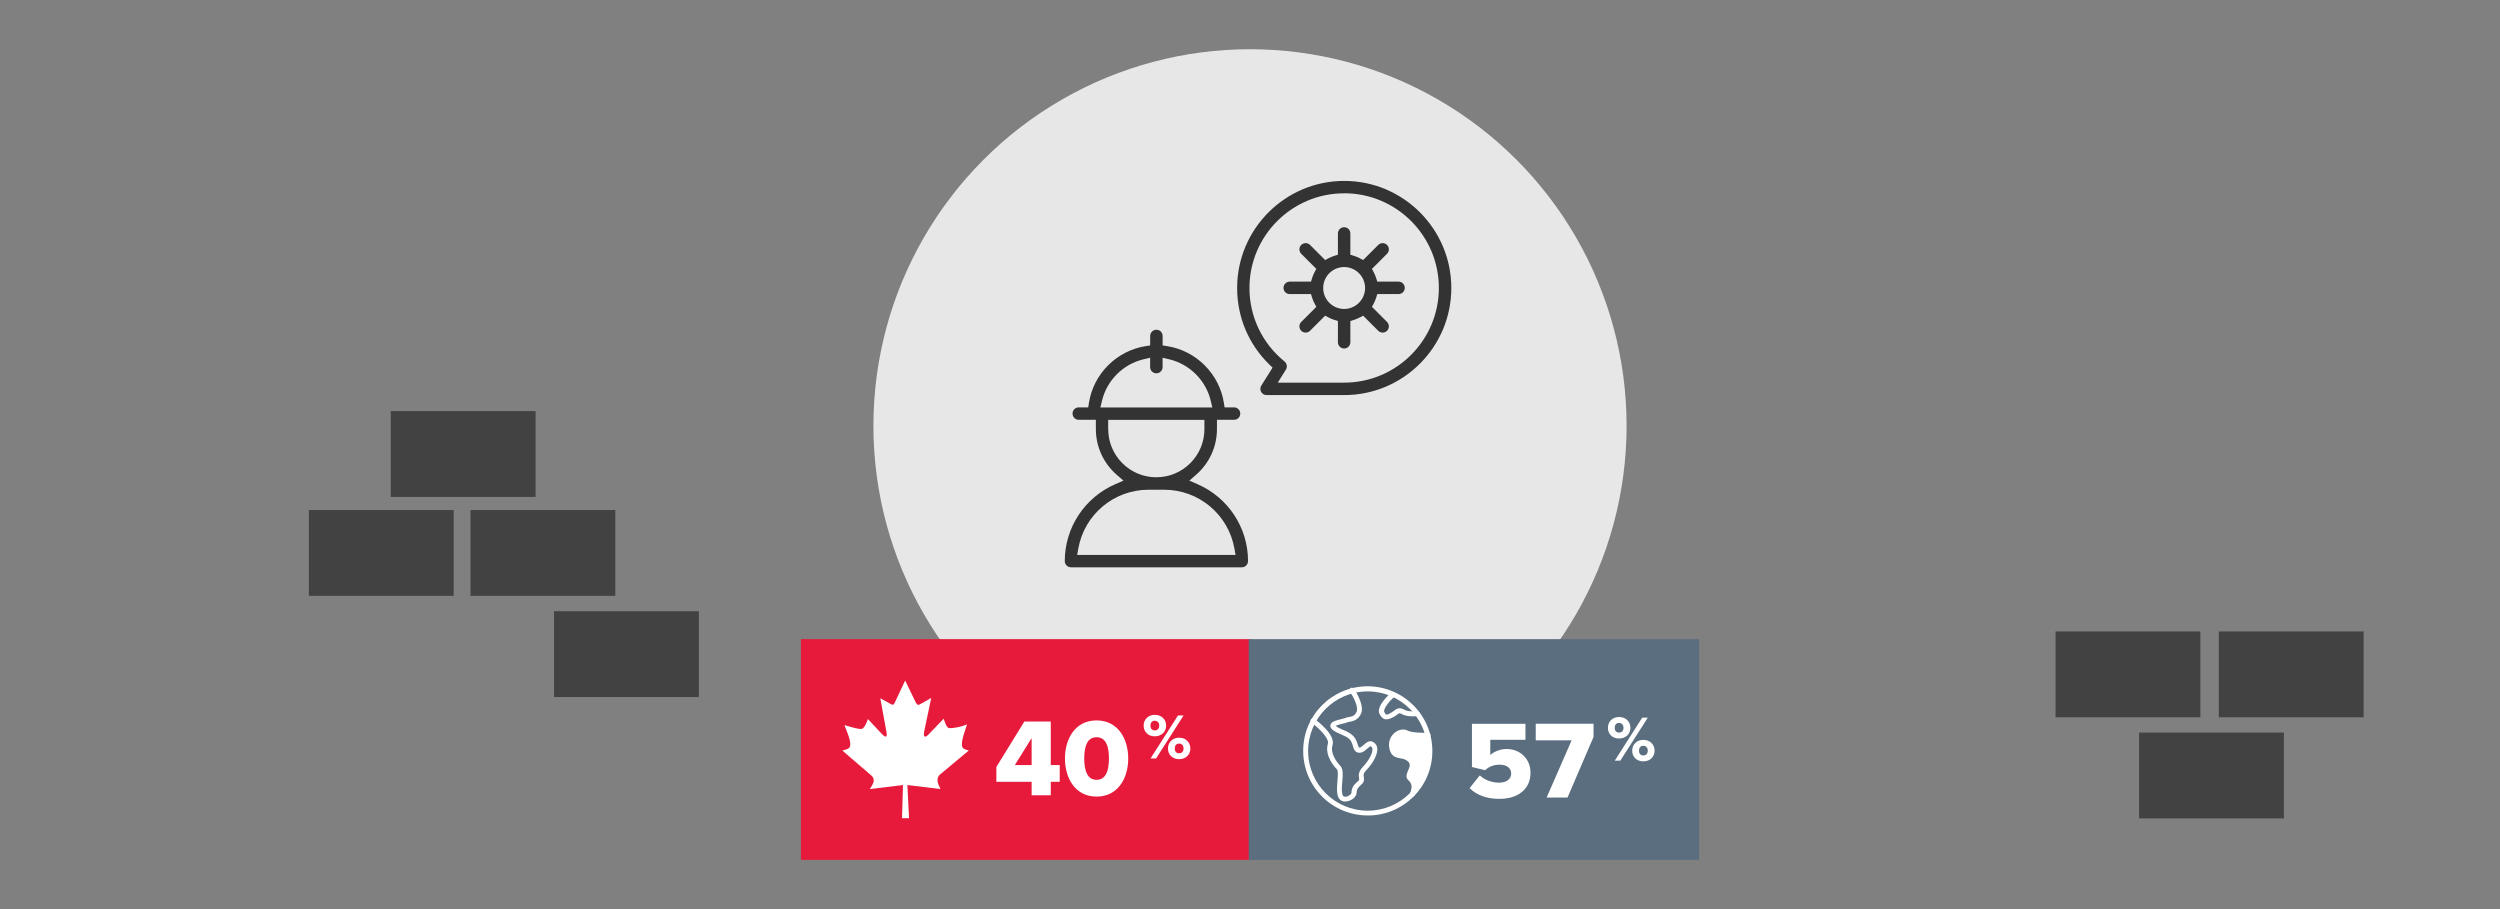 <?xml version="1.0" encoding="UTF-8"?><svg id="Layer_1" xmlns="http://www.w3.org/2000/svg" viewBox="0 0 550 200"><rect x="0" y="0" width="550" height="200" fill="#808080" stroke="none"/><defs><style>.cls-1{fill:#e81a3b;}.cls-1,.cls-2,.cls-3,.cls-4,.cls-5,.cls-6,.cls-7{stroke-width:0px;}.cls-2{fill:#333;}.cls-3{fill:#e7e7e7;}.cls-4,.cls-5{fill:#fff;}.cls-5{fill-rule:evenodd;}.cls-6{fill:#424242;}.cls-7{fill:#5b6e7f;}</style></defs><rect class="cls-6" x="103.52" y="112.22" width="31.86" height="18.88" transform="translate(238.89 243.31) rotate(180)"/><rect class="cls-6" x="67.95" y="112.22" width="31.86" height="18.88" transform="translate(167.76 243.31) rotate(180)"/><polygon class="cls-6" points="121.89 134.47 153.75 134.47 153.75 145.87 153.75 153.35 121.89 153.35 121.89 134.47"/><polygon class="cls-6" points="85.97 90.44 117.83 90.44 117.83 101.84 117.83 109.32 85.97 109.32 85.97 90.44"/><rect class="cls-6" x="470.6" y="161.17" width="31.86" height="18.88"/><rect class="cls-6" x="452.22" y="138.92" width="31.86" height="18.88"/><rect class="cls-6" x="488.14" y="138.92" width="31.86" height="18.88"/><circle class="cls-3" cx="275" cy="93.68" r="82.85"/><rect class="cls-1" x="176.2" y="140.61" width="99.09" height="48.56"/><rect class="cls-7" x="274.72" y="140.61" width="99.09" height="48.56"/><path class="cls-4" d="m226.96,171.99h-7.76v-3.26l6.16-10h5.81v9.59h1.97v3.67h-1.97v2.97h-4.21v-2.97Zm-3.7-3.67h3.7v-5.94l-3.7,5.94Z"/><path class="cls-4" d="m241.25,158.49c4.74,0,6.96,4.09,6.96,8.37s-2.21,8.39-6.96,8.39-6.96-4.11-6.96-8.39,2.21-8.37,6.96-8.37Zm0,3.7c-1.95,0-2.72,1.8-2.72,4.67s.78,4.7,2.72,4.7,2.72-1.82,2.72-4.7-.78-4.67-2.72-4.67Z"/><path class="cls-4" d="m254.05,157.26c1.52,0,2.5,1.05,2.5,2.38s-.98,2.35-2.5,2.35-2.45-1.04-2.45-2.35.97-2.38,2.45-2.38Zm0,1.3c-.54,0-.95.37-.95,1.08s.41,1.05.95,1.05.98-.37.98-1.05-.43-1.08-.98-1.08Zm5.11-1.16h1.23l-6.05,9.46h-1.22l6.04-9.46Zm.24,4.89c1.5,0,2.48,1.05,2.48,2.38s-.98,2.35-2.48,2.35-2.45-1.04-2.45-2.35.96-2.38,2.45-2.38Zm0,1.3c-.55,0-.95.37-.95,1.08s.4,1.05.95,1.05.98-.35.98-1.05-.43-1.08-.98-1.08Z"/><g id="Canada"><path class="cls-5" d="m185.31,165.12l6.34,5.45c1.18,1.03.29,2.06-.29,3.02l7.3-.88-.22,7.3h1.55l-.37-7.3,7.3.88c-.52-1.03-1.18-2.28-.07-3.24l6.27-5.23c-.59-.22-1.33-.29-1.47-.96-.22-1.18.66-3.46,1.11-4.79-1.25.52-2.95.88-3.98.81-.59-.07-.96-1.55-1.18-2.06l-3.32,3.46c-.88.88-1.18.52-.96-.66l1.55-7.37-2.21,1.25c-.66.37-.81.44-1.25-.37l-2.28-4.72-2.21,4.72c-.37.74-.44.74-1.11.37l-2.14-1.18,1.33,7.3c.22,1.18,0,1.55-.96.59l-3.1-3.32c-.29.81-.66,1.77-1.25,2.14-.66.22-2.58-.44-3.91-.81.44,1.25,1.47,3.39,1.25,4.57-.15.74-1.03.81-1.7,1.03h0Z"/></g><path class="cls-4" d="m325.55,170.58c1.12,1.05,2.7,1.61,4.26,1.61,1.78,0,2.65-.95,2.65-1.99,0-1.14-.85-1.97-2.53-1.97-1.29,0-2.31.39-3.21,1.22l-2.89-.71v-9.51h11.77v3.53h-7.74v3.33c.92-.78,2.19-1.31,3.62-1.31,2.77,0,5.23,1.99,5.23,5.25,0,3.5-2.65,5.72-6.86,5.72-2.87,0-5.04-.88-6.54-2.36l2.24-2.8Z"/><path class="cls-4" d="m345.77,162.87h-7.91v-3.65h12.72v2.9l-5.72,13.33h-4.6l5.5-12.58Z"/><path class="cls-4" d="m356.19,157.74c1.52,0,2.5,1.05,2.5,2.38s-.98,2.35-2.5,2.35-2.45-1.04-2.45-2.35.96-2.38,2.45-2.38Zm0,1.3c-.54,0-.95.37-.95,1.08s.41,1.05.95,1.05.98-.37.98-1.05-.43-1.08-.98-1.08Zm5.1-1.16h1.23l-6.05,9.46h-1.22l6.04-9.46Zm.24,4.89c1.5,0,2.48,1.05,2.48,2.38s-.98,2.35-2.48,2.35-2.45-1.04-2.45-2.35.96-2.38,2.45-2.38Zm0,1.3c-.55,0-.95.37-.95,1.08s.4,1.05.95,1.05.98-.35.98-1.05-.43-1.08-.98-1.08Z"/><g id="Globe_with_arrows"><path class="cls-4" d="m300.91,179.4c-7.85,0-14.21-6.36-14.21-14.21s6.36-14.21,14.21-14.21c7.85.04,14.21,6.41,14.21,14.26s-6.36,14.17-14.21,14.17Zm0-27.29c-7.24,0-13.12,5.88-13.12,13.12s5.88,13.12,13.12,13.12,13.12-5.92,13.12-13.12-5.88-13.12-13.12-13.12Z"/><path class="cls-4" d="m295.99,176.35c-.92,0-1.58-.57-1.75-1.54-.18-.92-.09-2.02,0-3.03s.18-2.24-.13-2.54-2.81-2.94-1.97-5.62c.35-1.1-1.89-3.38-3.6-4.61-.26-.18-.31-.53-.13-.75.18-.26.53-.31.75-.13.48.35,4.74,3.51,3.99,5.83-.53,1.67.83,3.6,1.71,4.52.66.66.57,1.93.44,3.42-.09.97-.18,1.93,0,2.76.09.48.31.66.79.61.61-.04,1.23-.57,1.23-.88,0-1.23.75-1.93,1.36-2.46.13-.09.22-.22.31-.31.04-.04.04-.09,0-.39-.09-.53-.22-1.4.79-2.46.7-.7,1.4-1.71,1.8-2.54.39-.88.48-1.58.18-1.89-.22-.22-.26-.26-1.01.39-.44.39-.97.88-1.67.88-1.01,0-1.27-.88-1.45-1.49-.13-.48-.31-1.01-.7-1.45-.53-.53-1.18-.79-1.89-1.1s-1.45-.61-2.02-1.14c-.39-.39-.39-.79-.31-.97.18-.7,1.14-.97,2.46-1.27.26-.09.66-.18.79-.22.22-.13.48-.18.79-.22.66-.13,1.32-.22,1.71-1.18.44-1.01-.7-3.25-1.49-4.43-.18-.26-.09-.57.13-.75.26-.18.57-.09.75.13.26.35,2.41,3.6,1.58,5.48-.66,1.45-1.84,1.67-2.54,1.8-.18.04-.35.04-.44.09-.22.13-.53.22-1.05.31-.39.09-1.23.31-1.54.48.39.39.97.61,1.58.88.75.31,1.58.66,2.24,1.32.61.61.83,1.36,1.01,1.89.22.7.26.7.39.7.26,0,.57-.31.92-.57.57-.53,1.49-1.36,2.5-.35.48.48.83,1.36.04,3.11-.44.97-1.23,2.06-2.02,2.85-.61.61-.57,1.01-.48,1.49.04.39.13.92-.31,1.36-.13.13-.22.22-.35.35-.48.44-.92.88-.92,1.62,0,1.01-1.18,1.89-2.24,1.97h-.22Z"/><path class="cls-4" d="m305.07,158.25c-.13,0-.26,0-.44-.04-.44-.13-.83-.53-1.14-1.14-.79-1.67,2.02-4.21,2.59-4.69.22-.22.57-.18.79.04s.18.57-.04.79c-1.14,1.01-2.59,2.76-2.28,3.42.13.31.31.53.44.57.26.09.75-.22,1.18-.48.22-.13.39-.26.57-.39.53-.39,1.1-.83,2.24-.18.79.44,2.24.39,2.72.31.31-.04.57.18.61.48.04.31-.18.57-.48.61-.09,0-2.15.26-3.42-.44-.48-.31-.57-.26-1.01.09-.18.13-.39.31-.7.48-.48.22-1.05.57-1.62.57Z"/><path class="cls-4" d="m314.11,162.44s-.04-.09-.09-.13h.18c.31,0,.53-.26.53-.57s-.26-.53-.53-.53h0c-1.36.04-3.77-.04-4.52-.48-.7-.39-1.75-.31-2.63.31-1.14.79-1.67,2.11-1.4,3.55.35,1.89,1.49,2.06,2.41,2.24.61.09,1.18.22,1.71.7.61.61.39,1.14,0,2.02-.26.61-.61,1.4,0,2.02.7.7,1.1,1.27.44,2.94-.13.26.04.61.31.7.09.04.13.04.22.04.22,0,.44-.13.53-.35.31-.79.44-1.4.44-1.93.48,0,.92-.22,1.05-.79.13-.66.53-1.18.83-1.75.35-.61.66-1.32.79-2.02.35-1.58.44-3.29.13-4.87-.13-.31-.22-.75-.39-1.1Z"/></g><path class="cls-2" d="m235.62,124.81c-.75,0-1.37-.61-1.37-1.37,0-7.36,4.38-14.01,11.16-16.94l1.75-.76-1.44-1.25c-2.94-2.54-4.63-6.21-4.63-10.08v-2.05h-3.76c-.75,0-1.37-.61-1.37-1.37s.61-1.37,1.37-1.37h2.08l.16-1.01c.5-3.13,1.96-5.98,4.22-8.24,2.26-2.26,5.11-3.72,8.24-4.22l1.01-.16v-2.08c0-.75.61-1.37,1.37-1.37s1.37.61,1.37,1.37v2.08l1.01.16c3.13.5,5.98,1.96,8.24,4.22,2.26,2.26,3.72,5.11,4.22,8.24l.16,1.01h2.08c.75,0,1.37.61,1.37,1.37s-.61,1.37-1.37,1.37h-3.76v2.05c0,3.87-1.69,7.54-4.63,10.08l-1.44,1.25,1.75.76c6.78,2.93,11.16,9.57,11.16,16.94,0,.75-.61,1.37-1.37,1.37h-37.56Zm17.07-17.07c-7.62,0-14.12,5.44-15.46,12.93l-.25,1.41h34.84l-.25-1.41c-1.34-7.49-7.84-12.93-15.46-12.93h-3.41Zm-8.88-13.32c0,5.84,4.75,10.58,10.58,10.58s10.58-4.75,10.58-10.58v-2.05h-21.17v2.05Zm7.75-15.37c-4.48,1.06-8.06,4.64-9.12,9.12l-.35,1.47h24.62l-.35-1.47c-1.06-4.48-4.64-8.06-9.12-9.12l-1.47-.35v2.06c0,.75-.61,1.37-1.37,1.37s-1.37-.61-1.37-1.37v-2.06l-1.47.35Z"/><path class="cls-2" d="m278.64,86.92c-.5,0-.95-.27-1.19-.7-.24-.43-.23-.97.04-1.39l2.47-3.95-.69-.67c-4.58-4.46-7.1-10.45-7.1-16.85,0-12.99,10.57-23.56,23.56-23.56s23.56,10.57,23.56,23.56-10.57,23.56-23.56,23.56h-17.07Zm17.07-44.39c-11.48,0-20.83,9.34-20.83,20.83,0,6.3,2.81,12.19,7.72,16.17.53.43.66,1.2.3,1.78l-1.79,2.87h14.61c11.48,0,20.83-9.34,20.83-20.83s-9.34-20.83-20.83-20.83Z"/><path class="cls-2" d="m295.71,76.67c-.75,0-1.37-.61-1.37-1.37v-4.68l-.84-.26c-.4-.13-.8-.29-1.19-.5l-.78-.41-3.32,3.32c-.26.26-.6.4-.97.4s-.71-.14-.97-.4c-.26-.26-.4-.6-.4-.97s.14-.71.4-.97l3.32-3.32-.41-.78c-.2-.39-.37-.79-.5-1.19l-.26-.84h-4.68c-.75,0-1.37-.61-1.37-1.37s.61-1.37,1.37-1.37h4.68l.26-.84c.13-.4.29-.8.5-1.19l.41-.78-3.32-3.32c-.26-.26-.4-.6-.4-.97s.14-.71.4-.97.6-.4.97-.4.71.14.97.4l3.32,3.32.78-.41c.39-.2.79-.37,1.19-.5l.84-.26v-4.68c0-.75.61-1.37,1.37-1.37s1.37.61,1.37,1.37v4.68l.84.26c.4.13.8.29,1.19.5l.78.41,3.32-3.32c.26-.26.6-.4.97-.4s.71.14.97.4c.26.26.4.6.4.97s-.14.71-.4.97l-3.32,3.32.41.78c.2.39.37.79.5,1.19l.26.84h4.68c.75,0,1.37.61,1.37,1.37s-.61,1.37-1.37,1.37h-4.68l-.26.84c-.13.4-.29.8-.5,1.19l-.41.78,3.32,3.32c.26.26.4.6.4.97s-.14.71-.4.97c-.26.26-.6.4-.97.4s-.71-.14-.97-.4l-3.32-3.32-.78.41c-.39.2-.79.37-1.19.5l-.84.26v4.68c0,.75-.61,1.37-1.37,1.37Zm0-17.92c-2.54,0-4.61,2.07-4.61,4.61s2.07,4.61,4.61,4.61,4.61-2.07,4.61-4.61-2.07-4.61-4.61-4.61Z"/></svg>